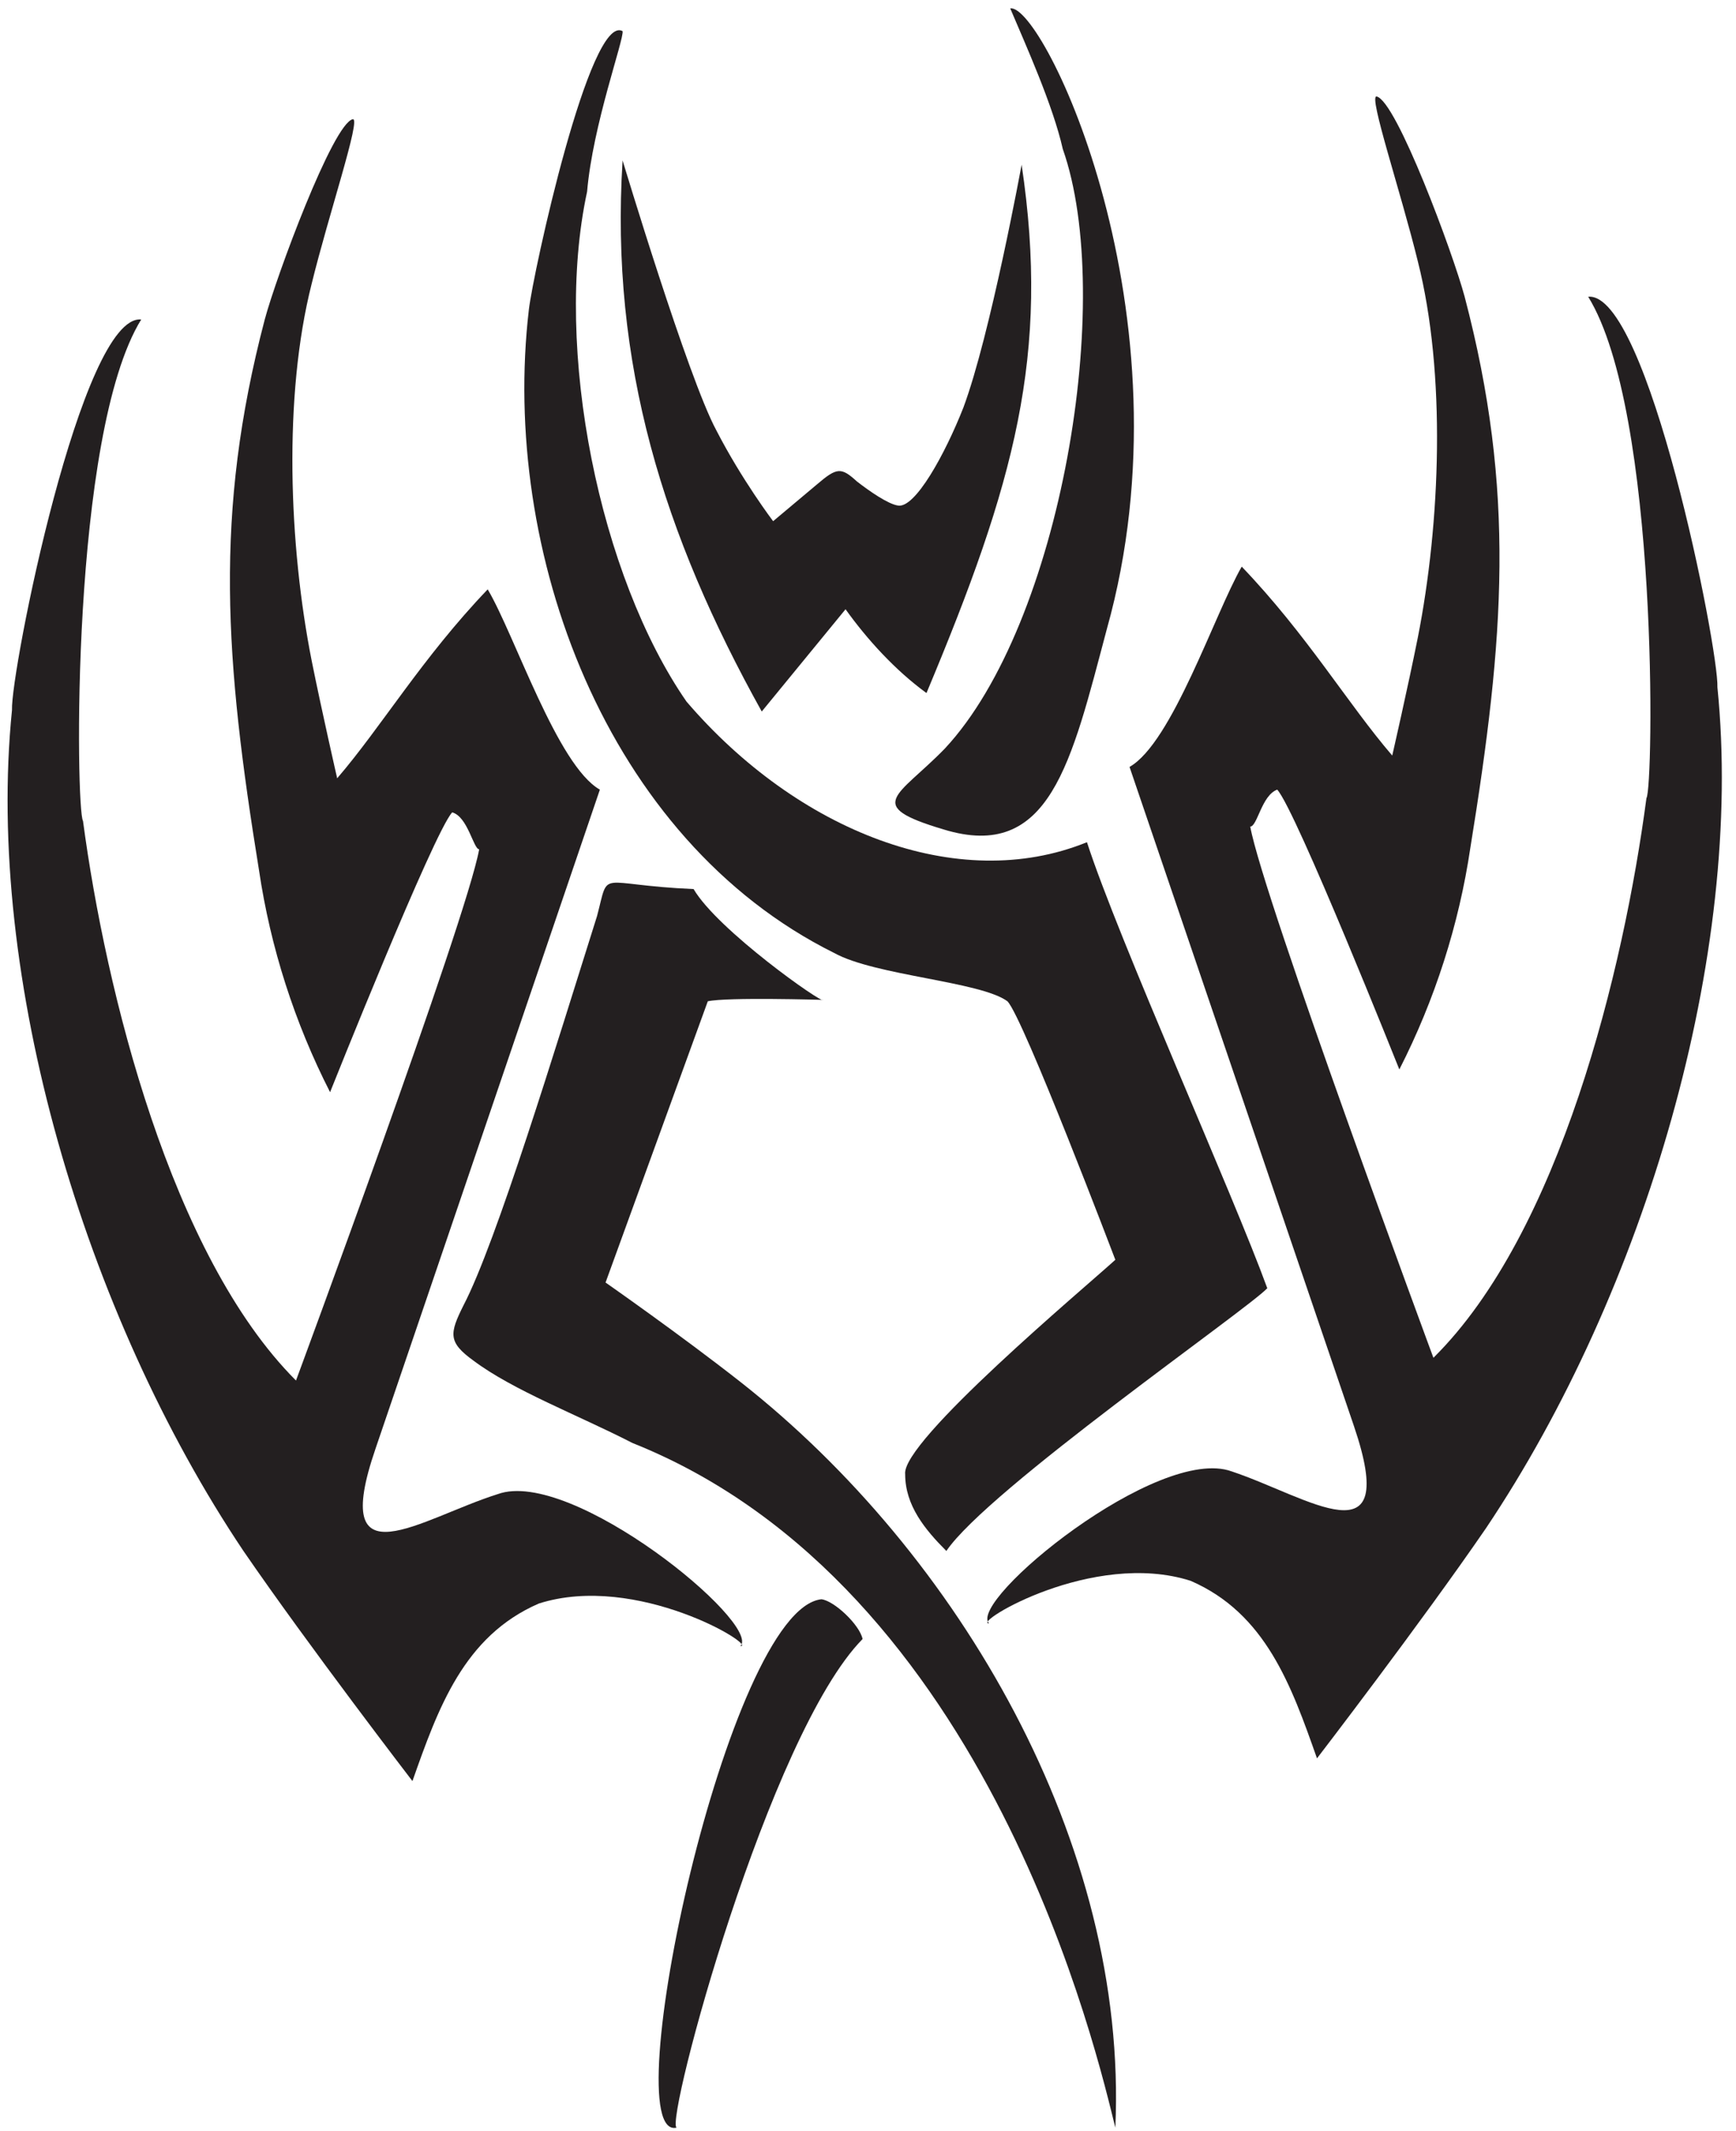 <?xml version="1.0" encoding="UTF-8" standalone="no"?>
<svg
   xmlns:dc="http://purl.org/dc/elements/1.1/"
   xmlns:cc="http://creativecommons.org/ns#"
   xmlns:rdf="http://www.w3.org/1999/02/22-rdf-syntax-ns#"
   xmlns:svg="http://www.w3.org/2000/svg"
   xmlns="http://www.w3.org/2000/svg"
   viewBox="0 0 117.333 144"
   height="144"
   width="117.333"
   xml:space="preserve"
   id="svg2"
   version="1.1"><defs
     id="defs6" /><g
     transform="matrix(1.333,0,0,-1.333,0,144)"
     id="g10"><g
       transform="scale(0.1)"
       id="g12"><path
         id="path14"
         style="fill:#231f20;fill-opacity:1;fill-rule:nonzero;stroke:none"
         d="m 512.234,1076 c 7.922,-18.72 21.606,-48.96 26.645,-71.28 26.641,-75.599 -0.715,-240.482 -59.758,-303.841 -23.762,-24.477 -41.762,-28.797 -0.723,-41.039 54.004,-16.559 64.805,33.844 82.801,101.515 C 605.84,920.48 528.801,1078.88 512.234,1076 v 0" /><path
         id="path16"
         style="fill:#231f20;fill-opacity:1;fill-rule:nonzero;stroke:none"
         d="M 565.52,441.68 C 549.68,427.273 456.797,349.52 458.957,332.961 c 0,-15.84 10.086,-28.078 20.887,-38.879 20.879,30.957 152.636,122.402 162.715,133.191 -17.278,47.532 -75.594,177.125 -91.434,226.086 -65.527,-26.64 -146.887,5.762 -203.043,71.282 -43.922,63.359 -67.684,178.558 -50.402,258.48 2.883,33.839 18.722,77.039 18,81.359 -16.559,9.36 -45.36,-122.398 -47.52,-141.121 -14.398,-122.398 38.883,-268.558 154.801,-326.156 20.879,-11.523 74.16,-14.406 87.84,-24.484 7.922,-7.918 54.719,-131.039 54.719,-131.039 v 0" /><path
         id="path18"
         style="fill:#231f20;fill-opacity:1;fill-rule:nonzero;stroke:none"
         d="M 190.398,345.918 304.16,680 c -21.601,12.242 -43.199,78.48 -56.879,101.52 -33.121,-34.563 -54,-69.84 -76.32,-95.758 0,0 -7.922,34.558 -12.961,59.758 -11.52,58.32 -14.402,133.918 0,190.796 8.641,35.286 25.199,84.244 20.883,83.524 -10.082,-2.16 -38.883,-79.918 -44.645,-101.52 -25.918,-98.64 -20.156,-172.8 -2.883,-279.359 5.766,-38.883 18.004,-77.043 36.004,-112.32 0,0 52.563,131.757 61.918,141.839 7.926,-2.164 10.801,-18.718 13.684,-18.718 C 236.48,613.762 150.078,380.48 150.078,380.48 86.719,443.84 53.598,577.758 42.082,664.16 38.48,669.199 35.602,860 71.602,918.32 41.355,921.199 5.359,739.762 6.078,720.32 -7.602,584.961 42.797,414.316 123.438,294.082 c 33.125,-48.242 85.683,-116.641 85.683,-116.641 12.961,36.719 25.918,73.438 64.078,90 49.684,15.84 110.883,-21.601 102.239,-21.601 10.8,11.523 -85.676,90.723 -123.118,77.043 -38.882,-12.238 -85.679,-46.086 -61.922,23.035 v 0" /><path
         id="path20"
         style="fill:#231f20;fill-opacity:1;fill-rule:nonzero;stroke:none"
         d="m 386.238,719.602 42.485,51.839 c 10.797,-15.125 25.195,-30.961 41.035,-42.48 44.644,106.559 62.644,171.359 48.242,267.84 0,0 -15.844,-86.403 -29.523,-123.117 -9.356,-23.762 -24.473,-51.125 -33.118,-49.684 -5.039,0.723 -14.398,7.199 -20.882,12.238 -7.914,7.2 -10.079,7.2 -20.157,-1.437 l -22.316,-18.723 c 0,0 -15.84,20.879 -28.805,46.078 C 348.801,888.801 315.68,998.961 315.68,998.961 309.199,896 336.563,808.883 386.238,719.602 v 0" /><path
         id="path22"
         style="fill:#231f20;fill-opacity:1;fill-rule:nonzero;stroke:none"
         d="M 565.52,1.758 C 572.004,145.762 486.316,292.637 375.438,379.758 c -30.239,23.758 -68.395,50.398 -68.395,50.398 l 51.84,142.563 c 10.078,2.16 57.597,0.719 58.32,0.719 0,-2.161 -53.281,35.285 -65.523,56.164 -49.676,2.156 -42.481,10.796 -48.961,-13.684 -20.879,-66.238 -51.117,-165.598 -67.68,-197.273 -7.195,-14.407 -7.918,-18.723 5.039,-28.086 20.16,-15.121 52.563,-27.356 80.641,-41.758 C 502.883,276.086 556.875,36.316 565.52,1.758 v 0" /><path
         id="path24"
         style="fill:#231f20;fill-opacity:1;fill-rule:nonzero;stroke:none"
         d="m 343.039,1.758 c -5.758,3.602 46.801,199.441 94.32,247.683 -1.441,7.2 -14.398,19.438 -20.879,20.161 C 368.961,264.563 311.355,-5.438 343.039,1.758 v 0" /><path
         id="path26"
         style="fill:#231f20;fill-opacity:1;fill-rule:nonzero;stroke:none"
         d="M 686.484,357.441 572.715,691.52 c 21.601,12.242 43.203,77.757 56.887,101.519 33.113,-34.559 54.003,-69.84 76.316,-95.758 0,0 7.922,34.559 12.961,59.762 11.519,58.316 14.402,133.918 0,190.801 -8.633,35.277 -25.195,84.236 -20.879,83.516 10.074,-2.16 38.875,-79.919 44.637,-101.52 25.918,-98.641 20.168,-172.797 2.883,-279.36 -5.762,-38.878 -18,-77.042 -36,-112.32 0,0 -52.555,131.762 -61.922,141.84 -7.918,-2.879 -10.078,-18.723 -13.68,-18.723 6.48,-36 92.879,-269.273 92.879,-269.273 64.082,63.355 96.484,196.555 108.008,283.676 3.593,5.039 6.472,195.84 -29.524,254.16 30.239,2.879 66.242,-178.563 65.52,-198 13.679,-135.36 -36.719,-306 -117.363,-426.242 -33.118,-48.235 -85.672,-116.641 -85.672,-116.641 -12.961,36.727 -25.93,73.445 -64.082,90 -49.68,15.848 -110.879,-21.594 -102.246,-21.594 -10.793,11.516 85.683,90.711 123.125,77.039 38.875,-12.964 85.683,-46.804 61.921,23.039 v 0" /></g></g></svg>